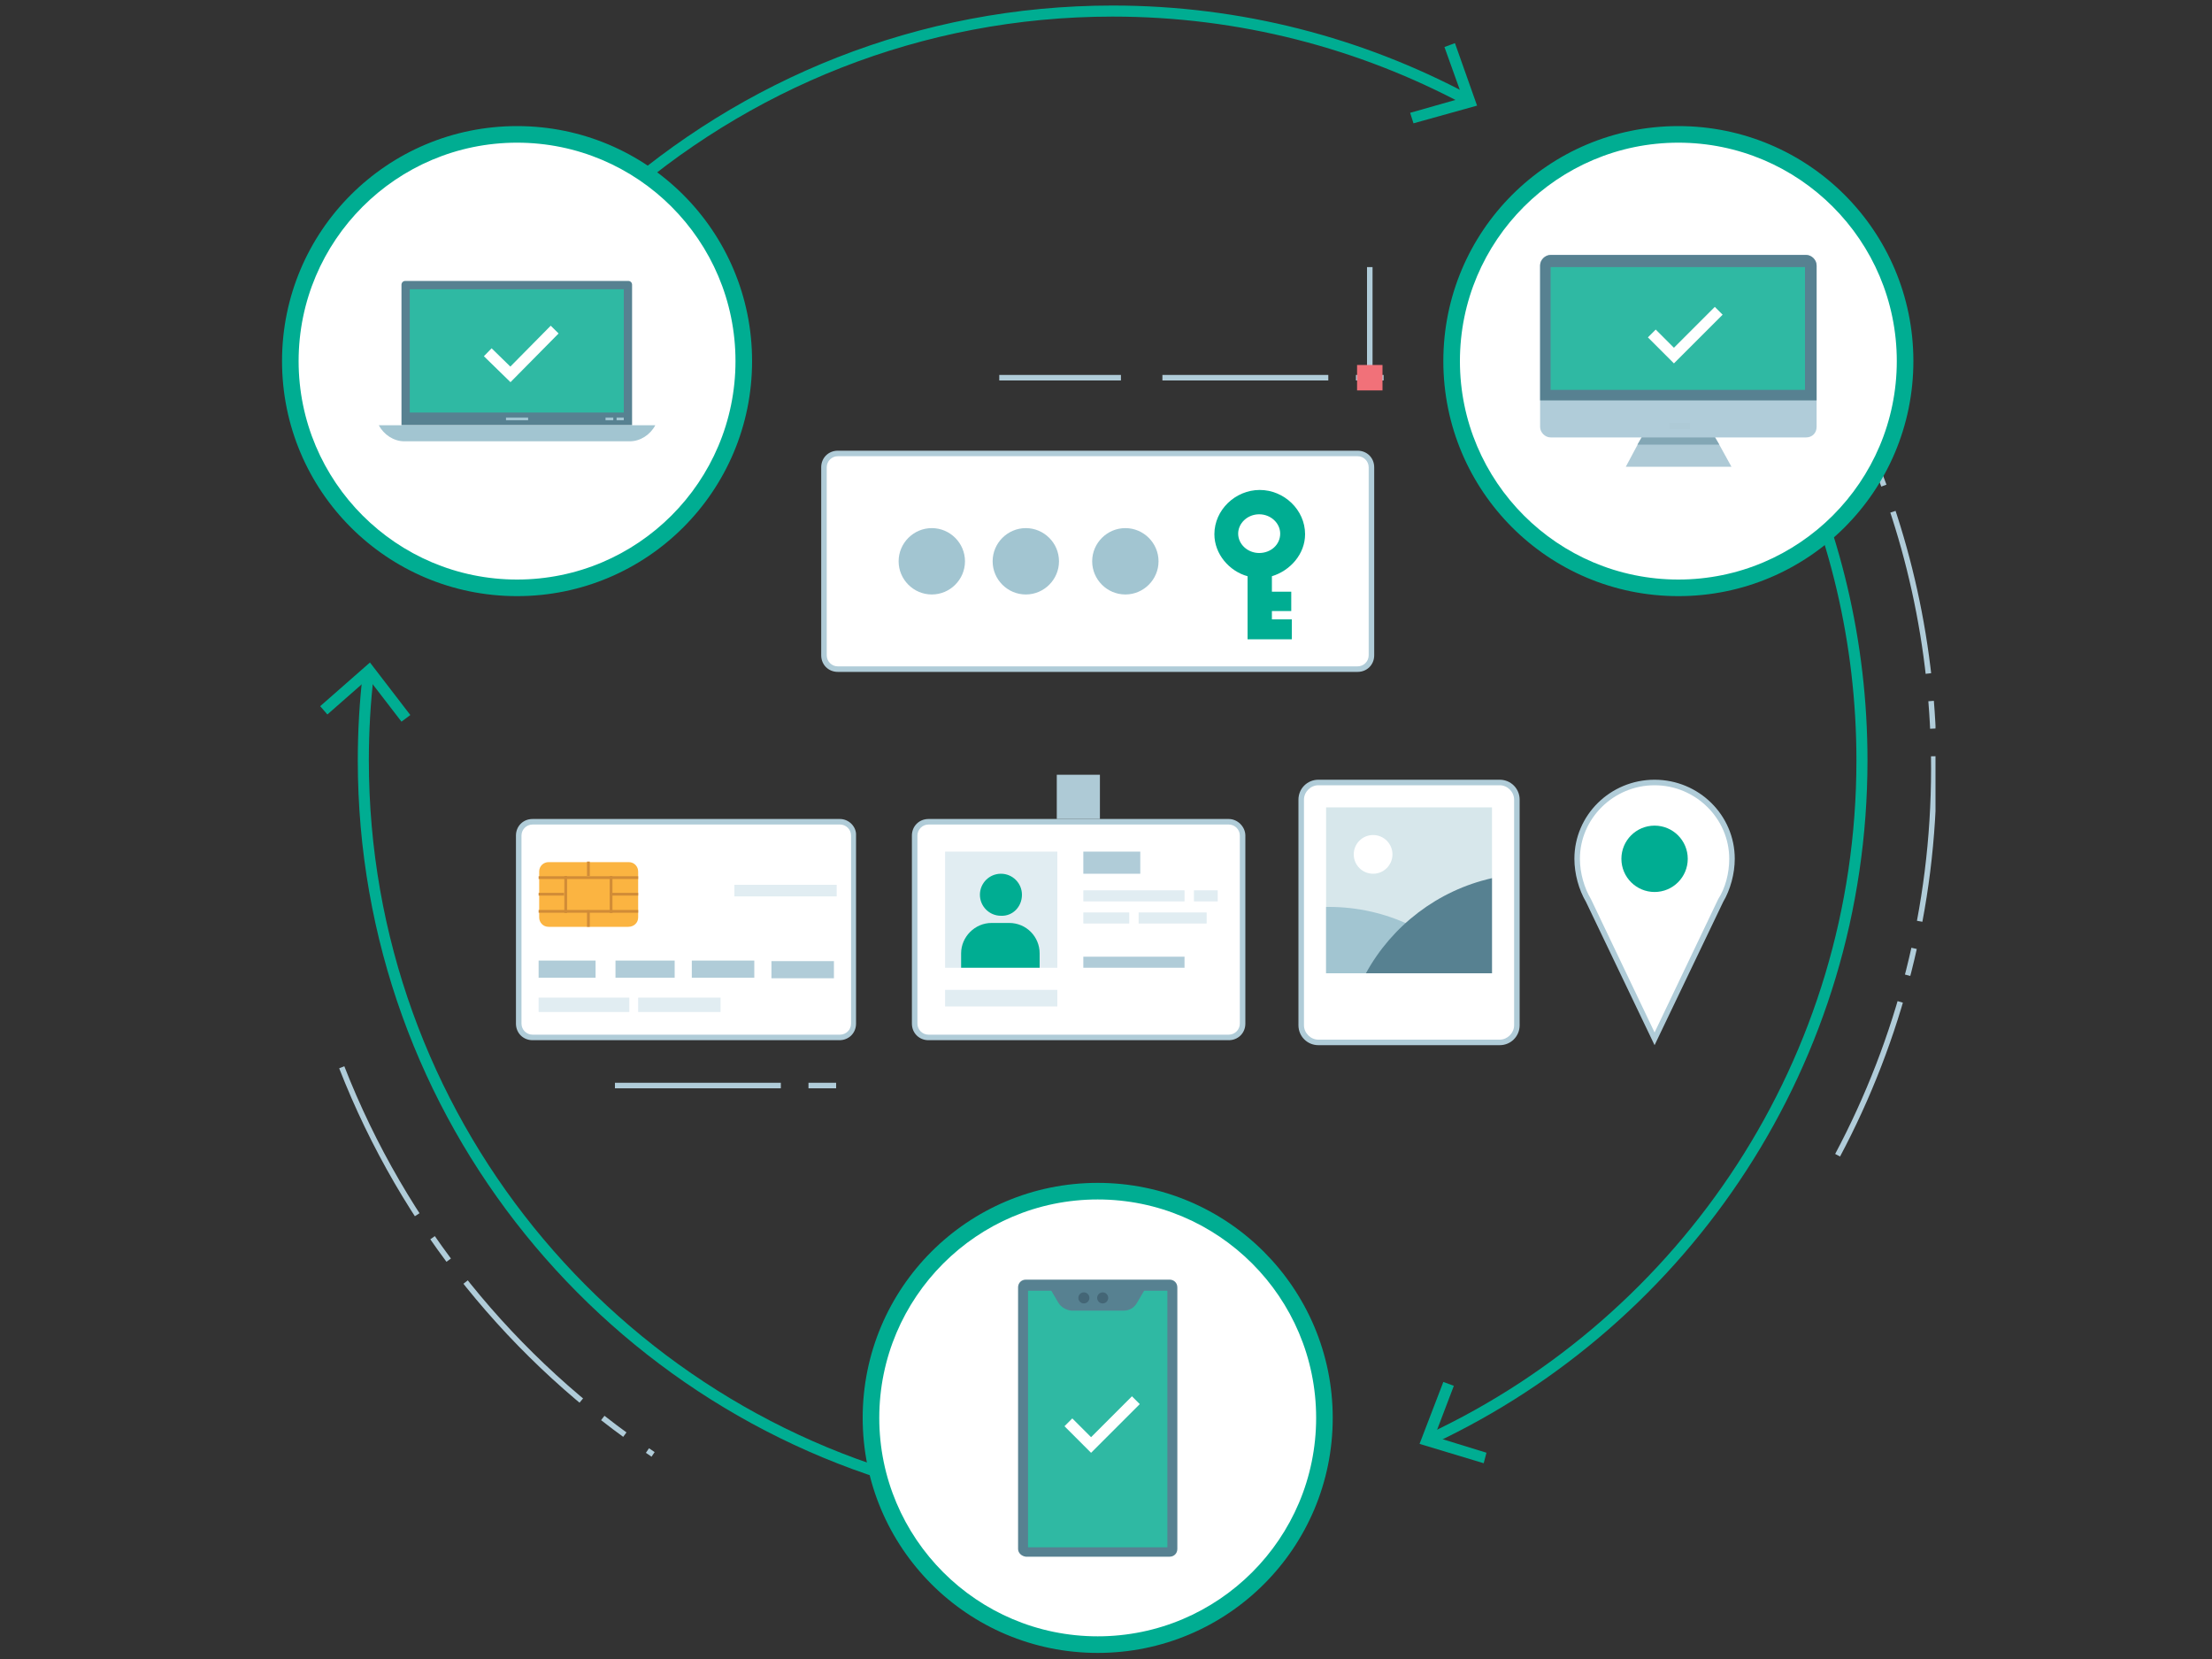 <svg width="400" height="300" viewBox="0 0 400 300" fill="none" xmlns="http://www.w3.org/2000/svg">
<rect x="0" y="0" width="400" height="300" fill="#333333" stroke="none"/>
<g clip-path="url(#clip0)">
<path d="M332.3 208.9C343.4 188 349.7 164.2 349.7 139C349.7 116.9 344.9 95.9 336.2 77" stroke="#B0CCD9" stroke-miterlimit="10" stroke-dasharray="30 5 5 5"/>
<path d="M61.8 193C73 221.7 92.8 246.1 118.1 263" stroke="#B0CCD9" stroke-miterlimit="10" stroke-dasharray="30 5 5 5"/>
<path d="M265.2 18C246.1 7.8 224.3 2 201.2 2C166.3 2 134.6 15.2 110.5 36.8" stroke="#00AD92" stroke-width="2" stroke-miterlimit="10"/>
<path d="M263.1 7.8L261.2 8.5L264.5 17.7L255 20.4L255.6 22.3L267.1 19.1L263.1 7.8Z" fill="#00AD92"/>
<path d="M66.6 121.9C66 127 65.7 132.2 65.7 137.5C65.7 201.9 110.7 255.9 171 269.6" stroke="#00AD92" stroke-width="2" stroke-miterlimit="10"/>
<path d="M57.9 127.7L59.2 129.2L66.6 122.7L72.6 130.5L74.2 129.3L66.9 119.8L57.9 127.7Z" fill="#00AD92"/>
<path d="M258.7 260.2C304.8 238.6 336.7 191.7 336.7 137.5C336.7 116.1 331.7 95.8 322.9 77.8" stroke="#00AD92" stroke-width="2" stroke-miterlimit="10"/>
<path d="M268.3 264.6L268.8 262.7L259.4 259.8L262.9 250.6L261 249.9L256.7 261.1L268.3 264.6Z" fill="#00AD92"/>
<path d="M210.2 68.3H254.7" stroke="#B0CCD9" stroke-miterlimit="10" stroke-dasharray="30 5 5 5"/>
<path d="M111.2 196.3H155.7" stroke="#B0CCD9" stroke-miterlimit="10" stroke-dasharray="30 5 5 5"/>
<path d="M180.7 68.3H202.7" stroke="#B0CCD9" stroke-miterlimit="10"/>
<path d="M247.7 48.3V68.5" stroke="#B0CCD9" stroke-miterlimit="10"/>
<path d="M250 66H245.4V70.6H250V66Z" fill="#F17179"/>
<path d="M151.5 121C150.1 121 149 119.9 149 118.5V84.5C149 83.1 150.1 82 151.5 82H245.5C246.9 82 248 83.1 248 84.5V118.5C248 119.9 246.9 121 245.5 121H151.5Z" fill="white"/>
<path d="M245.5 82.5C246.6 82.5 247.5 83.4 247.5 84.5V118.5C247.5 119.6 246.6 120.5 245.5 120.5H151.5C150.4 120.5 149.5 119.6 149.5 118.5V84.5C149.5 83.4 150.4 82.5 151.5 82.5H245.5ZM245.5 81.5H151.5C149.8 81.5 148.5 82.8 148.5 84.5V118.5C148.5 120.2 149.8 121.5 151.5 121.5H245.5C247.2 121.5 248.5 120.2 248.5 118.5V84.5C248.5 82.8 247.2 81.5 245.5 81.5Z" fill="#B0CCD8"/>
<path d="M209.5 101.5C209.5 104.8 206.8 107.5 203.5 107.5C200.2 107.5 197.5 104.8 197.5 101.5C197.5 98.2 200.2 95.5 203.5 95.5C206.8 95.5 209.5 98.2 209.5 101.5ZM185.5 95.5C182.2 95.5 179.5 98.2 179.5 101.5C179.5 104.8 182.2 107.5 185.5 107.5C188.8 107.5 191.5 104.8 191.5 101.5C191.5 98.2 188.8 95.5 185.5 95.5ZM168.5 95.5C165.2 95.5 162.5 98.2 162.5 101.5C162.5 104.8 165.2 107.5 168.5 107.5C171.8 107.5 174.5 104.8 174.5 101.5C174.5 98.2 171.8 95.5 168.5 95.5Z" fill="#A2C5D1"/>
<path d="M230 104.2C233.3 103.2 236 100.2 236 96.6C236 92.2 232.2 88.6 227.8 88.6C223.4 88.6 219.6 92.2 219.6 96.6C219.6 100.2 222.3 103.3 225.6 104.2V115.6H233.6V112H230V110.5H233.5V107H230V104.2ZM227.7 100C225.6 100 223.9 98.4 223.9 96.5C223.9 94.6 225.6 93 227.7 93C229.8 93 231.5 94.6 231.5 96.5C231.5 98.5 229.8 100 227.7 100Z" fill="#00AD92"/>
<path d="M238.4 188.5C236.7 188.5 235.3 187.1 235.3 185.4V144.6C235.3 142.9 236.7 141.5 238.4 141.5H271.2C272.9 141.5 274.3 142.9 274.3 144.6V185.4C274.3 187.1 272.9 188.5 271.2 188.5H238.4Z" fill="white"/>
<path d="M271.2 142C272.6 142 273.8 143.2 273.8 144.6V185.4C273.8 186.8 272.6 188 271.2 188H238.4C237 188 235.8 186.8 235.8 185.4V144.6C235.8 143.2 237 142 238.4 142H271.2ZM271.2 141H238.4C236.4 141 234.8 142.6 234.8 144.6V185.4C234.8 187.4 236.4 189 238.4 189H271.2C273.2 189 274.8 187.4 274.8 185.4V144.6C274.8 142.6 273.2 141 271.2 141Z" fill="#B0CCD8"/>
<path d="M269.8 146H239.8V176H269.8V146Z" fill="#D7E7EB"/>
<path d="M240.3 164C240.1 164 240 164 239.8 164V176H266.4C260.1 168.7 250.8 164 240.3 164Z" fill="#A2C5D1"/>
<path d="M248.3 158C250.233 158 251.8 156.433 251.8 154.5C251.8 152.567 250.233 151 248.3 151C246.367 151 244.8 152.567 244.8 154.5C244.8 156.433 246.367 158 248.3 158Z" fill="white"/>
<path d="M269.8 176V158.8C260 161 251.7 167.4 247 176H269.8Z" fill="#578191"/>
<path d="M96.3 187.6C94.9 187.6 93.8 186.5 93.8 185.1V151.1C93.8 149.7 94.9 148.6 96.3 148.6H151.8C153.2 148.6 154.3 149.7 154.3 151.1V185.1C154.3 186.5 153.2 187.6 151.8 187.6H96.3Z" fill="white"/>
<path d="M151.9 149.1C153 149.1 153.9 150 153.9 151.1V185.1C153.9 186.2 153 187.1 151.9 187.1H96.3C95.2 187.1 94.3 186.2 94.3 185.1V151.1C94.3 150 95.2 149.1 96.3 149.1H151.9ZM151.9 148.1H96.3C94.6 148.1 93.3 149.4 93.3 151.1V185.1C93.3 186.8 94.6 188.1 96.3 188.1H151.8C153.5 188.1 154.8 186.8 154.8 185.1V151.1C154.9 149.5 153.5 148.1 151.9 148.1Z" fill="#B0CCD8"/>
<path d="M113.8 183H97.4V180.4H113.8V183ZM130.3 180.4H115.4V183H130.3V180.4Z" fill="#E1EDF2"/>
<path d="M97.4 176.8H107.7V173.7H97.4V176.8ZM111.3 176.8H122V173.7H111.3V176.8ZM125.1 176.8H136.4V173.7H125.1V176.8ZM139.5 173.8V176.9H150.8V173.8H139.5Z" fill="#B0CCD8"/>
<path d="M113.6 167.6H99.2C98.2 167.6 97.5 166.8 97.5 165.9V157.6C97.5 156.6 98.3 155.9 99.2 155.9H113.7C114.7 155.9 115.4 156.7 115.4 157.6V165.9C115.4 166.9 114.6 167.6 113.6 167.6Z" fill="#FBB441"/>
<path d="M102.3 158.4V165.1" stroke="#D18C37" stroke-width="0.5" stroke-miterlimit="10"/>
<path d="M110.5 158.4V165.1" stroke="#D18C37" stroke-width="0.5" stroke-miterlimit="10"/>
<path d="M97.4 164.8H115.4" stroke="#D18C37" stroke-width="0.5" stroke-miterlimit="10"/>
<path d="M97.4 158.7H115.4" stroke="#D18C37" stroke-width="0.5" stroke-miterlimit="10"/>
<path d="M97.4 161.7H102" stroke="#D18C37" stroke-width="0.5" stroke-miterlimit="10"/>
<path d="M110.3 161.7H115.4" stroke="#D18C37" stroke-width="0.5" stroke-miterlimit="10"/>
<path d="M106.4 164.6V167.6" stroke="#D18C37" stroke-width="0.5" stroke-miterlimit="10"/>
<path d="M106.4 155.8V158.4" stroke="#D18C37" stroke-width="0.5" stroke-miterlimit="10"/>
<path d="M151.3 160H132.8V162.1H151.3V160Z" fill="#E1EDF2"/>
<path d="M287.3 162.8C286 160.7 285.2 157.9 285.2 155.2C285.2 147.6 291.5 141.4 299.2 141.4C306.9 141.4 313.2 147.6 313.2 155.2C313.2 157.9 312.4 160.7 311.2 162.7L299.2 187.7L287.3 162.8Z" fill="white"/>
<path d="M299.2 142C306.6 142 312.7 148 312.7 155.3C312.7 157.9 312 160.6 310.7 162.6L299.2 186.7L287.7 162.6C286.5 160.6 285.7 157.9 285.7 155.3C285.7 148 291.8 142 299.2 142ZM299.2 141C291.2 141 284.7 147.4 284.7 155.3C284.7 158 285.5 160.9 286.8 163.1L299.2 189L311.6 163.1C312.9 160.9 313.7 158 313.7 155.3C313.7 147.4 307.2 141 299.2 141Z" fill="#B0CCD8"/>
<path d="M299.2 161.3C302.514 161.3 305.2 158.614 305.2 155.3C305.2 151.986 302.514 149.3 299.2 149.3C295.886 149.3 293.2 151.986 293.2 155.3C293.2 158.614 295.886 161.3 299.2 161.3Z" fill="#00AD92"/>
<path fill-rule="evenodd" clip-rule="evenodd" d="M167.9 187.6C166.5 187.6 165.4 186.5 165.4 185.1V151.1C165.4 149.7 166.5 148.6 167.9 148.6H222.2C223.6 148.6 224.7 149.7 224.7 151.1V185.1C224.7 186.5 223.6 187.6 222.2 187.6H167.9Z" fill="white"/>
<path d="M222.2 149.1C223.3 149.1 224.2 150 224.2 151.1V185.1C224.2 186.2 223.3 187.1 222.2 187.1H167.9C166.8 187.1 165.9 186.2 165.9 185.1V151.1C165.9 150 166.8 149.1 167.9 149.1H222.2ZM222.2 148.1H167.9C166.2 148.1 164.9 149.4 164.9 151.1V185.1C164.9 186.8 166.2 188.1 167.9 188.1H222.2C223.9 188.1 225.2 186.8 225.2 185.1V151.1C225.2 149.5 223.8 148.1 222.2 148.1Z" fill="#B0CCD8"/>
<path d="M191.2 154H170.9V175H191.2V154Z" fill="#E1EDF2"/>
<path d="M206.2 154H195.9V158H206.2V154Z" fill="#B0CCD8"/>
<path d="M214.2 161H195.9V163H214.2V161Z" fill="#E1EDF2"/>
<path d="M214.2 173H195.9V175H214.2V173Z" fill="#B0CCD8"/>
<path d="M204.2 165H195.9V167H204.2V165Z" fill="#E1EDF2"/>
<path d="M218.2 165H205.9V167H218.2V165Z" fill="#E1EDF2"/>
<path d="M220.2 161H215.9V163H220.2V161Z" fill="#E1EDF2"/>
<path d="M191.2 179H170.9V182H191.2V179Z" fill="#E1EDF2"/>
<path d="M198.9 140.1H191.1V148.1H198.9V140.1Z" fill="#AECAD6"/>
<path d="M188 172.4V175H173.8V172.4C173.8 169.4 176.3 166.9 179.3 166.9H182.5C185.6 166.9 188 169.4 188 172.4ZM184.8 161.8C184.8 159.7 183.1 158 181 158C178.9 158 177.2 159.7 177.2 161.8C177.2 163.9 178.9 165.6 181 165.6C183.1 165.7 184.8 164 184.8 161.8Z" fill="#00AD92"/>
<path d="M93.5 106.3C70.9 106.3 52.5 87.9 52.5 65.3C52.5 42.7 70.9 24.3 93.5 24.3C116.1 24.3 134.5 42.7 134.5 65.3C134.5 87.9 116.1 106.3 93.5 106.3Z" fill="white"/>
<path d="M93.5 25.8C115.3 25.8 133 43.5 133 65.3C133 87.1 115.3 104.8 93.5 104.8C71.7 104.8 54 87.1 54 65.3C54 43.5 71.7 25.8 93.5 25.8ZM93.5 22.8C70 22.8 51 41.8 51 65.3C51 88.8 70 107.8 93.5 107.8C117 107.8 136 88.8 136 65.3C136 41.8 117 22.8 93.5 22.8Z" fill="#00AD92"/>
<path d="M114.4 76.9H72.6V51.5C72.6 51.1 72.9 50.8 73.3 50.8H113.6C114 50.8 114.3 51.1 114.3 51.5V76.9H114.4Z" fill="#578191"/>
<path d="M118.5 76.9H68.5C69.4 78.6 71.2 79.8 73.1 79.8H113.9C115.8 79.8 117.6 78.6 118.5 76.9Z" fill="#A2C5D1"/>
<path d="M112.8 52.3H74.1V74.6H112.8V52.3Z" fill="#2FB9A3"/>
<path d="M88.2 63.7L92.3 67.7L100.3 59.6" stroke="white" stroke-width="2" stroke-miterlimit="10"/>
<path d="M95.5 75.5H91.5V76H95.5V75.5Z" fill="#A2C5D1"/>
<path d="M112.8 75.5H111.5V76H112.8V75.5Z" fill="#A2C5D1"/>
<path d="M110.9 75.5H109.5V76H110.9V75.5Z" fill="#A2C5D1"/>
<path d="M303.5 106.3C280.9 106.3 262.5 87.9 262.5 65.3C262.5 42.7 280.9 24.3 303.5 24.3C326.1 24.3 344.5 42.7 344.5 65.3C344.5 87.9 326.1 106.3 303.5 106.3Z" fill="white"/>
<path d="M303.5 25.8C325.3 25.8 343 43.5 343 65.3C343 87.1 325.3 104.8 303.5 104.8C281.7 104.8 264 87.1 264 65.3C264 43.5 281.7 25.8 303.5 25.8ZM303.5 22.8C280 22.8 261 41.8 261 65.3C261 88.8 280 107.8 303.5 107.8C327 107.8 346 88.8 346 65.3C346 41.8 327 22.8 303.5 22.8Z" fill="#00AD92"/>
<path d="M313.1 84.4H294L297.1 78.6H309.9L313.1 84.4Z" fill="#AECAD6"/>
<path d="M296.1 80.4H310.9L310 78.9H297L296.1 80.4Z" fill="#83A7B5"/>
<path d="M326.6 79.1H280.4C279.4 79.1 278.5 78.2 278.5 77.2V48C278.5 47 279.4 46.1 280.4 46.1H326.6C327.6 46.1 328.5 47 328.5 48V77.2C328.5 78.3 327.7 79.1 326.6 79.1Z" fill="#B0CCD9"/>
<path d="M328.5 72.4H278.5V48C278.5 47 279.4 46.1 280.4 46.1H326.6C327.6 46.1 328.5 47 328.5 48V72.4Z" fill="#578191"/>
<path d="M326.4 48.3H280.4V70.5H326.4V48.3Z" fill="#2FB9A3"/>
<path d="M298.7 60.3L302.7 64.3L310.8 56.2" stroke="white" stroke-width="2" stroke-miterlimit="10"/>
<path d="M305.6 76.5H301.9V77.6H305.6V76.5Z" fill="#AECAD6"/>
<path d="M198.5 297.4C175.9 297.4 157.5 279 157.5 256.4C157.5 233.8 175.9 215.4 198.5 215.4C221.1 215.4 239.5 233.8 239.5 256.4C239.5 279 221.1 297.4 198.5 297.4Z" fill="white"/>
<path d="M198.5 216.9C220.3 216.9 238 234.6 238 256.4C238 278.2 220.3 295.9 198.5 295.9C176.7 295.9 159 278.2 159 256.4C159 234.6 176.7 216.9 198.5 216.9ZM198.5 213.9C175 213.9 156 232.9 156 256.4C156 279.9 175 298.9 198.5 298.9C222 298.9 241 279.9 241 256.4C241 233 222 213.9 198.5 213.9Z" fill="#00AD92"/>
<path d="M184.1 280.1V232.8C184.1 232 184.7 231.4 185.5 231.4H211.5C212.3 231.4 212.9 232 212.9 232.8V280.1C212.9 280.9 212.3 281.5 211.5 281.5H185.5C184.7 281.4 184.1 280.8 184.1 280.1Z" fill="#578191"/>
<path d="M211.1 233.4H185.9V279.8H211.1V233.4Z" fill="#2FB9A3"/>
<path d="M191.4 235.6L189.4 232.2H207.6L205.6 235.6C205.1 236.5 204.2 237 203.2 237H193.7C192.8 236.9 191.9 236.4 191.4 235.6Z" fill="#578191"/>
<path d="M196 235.7C196.552 235.7 197 235.252 197 234.7C197 234.148 196.552 233.7 196 233.7C195.448 233.7 195 234.148 195 234.7C195 235.252 195.448 235.7 196 235.7Z" fill="#446676"/>
<path d="M199.4 235.7C199.952 235.7 200.4 235.252 200.4 234.7C200.4 234.148 199.952 233.7 199.4 233.7C198.848 233.7 198.4 234.148 198.4 234.7C198.4 235.252 198.848 235.7 199.4 235.7Z" fill="#446676"/>
<path d="M193.2 257.2L197.3 261.3L205.4 253.2" stroke="white" stroke-width="2" stroke-miterlimit="10"/>
</g>
<defs>
<clipPath id="clip0">
<rect width="300" height="300" fill="white" transform="translate(50)"/>
</clipPath>
</defs>
</svg>
